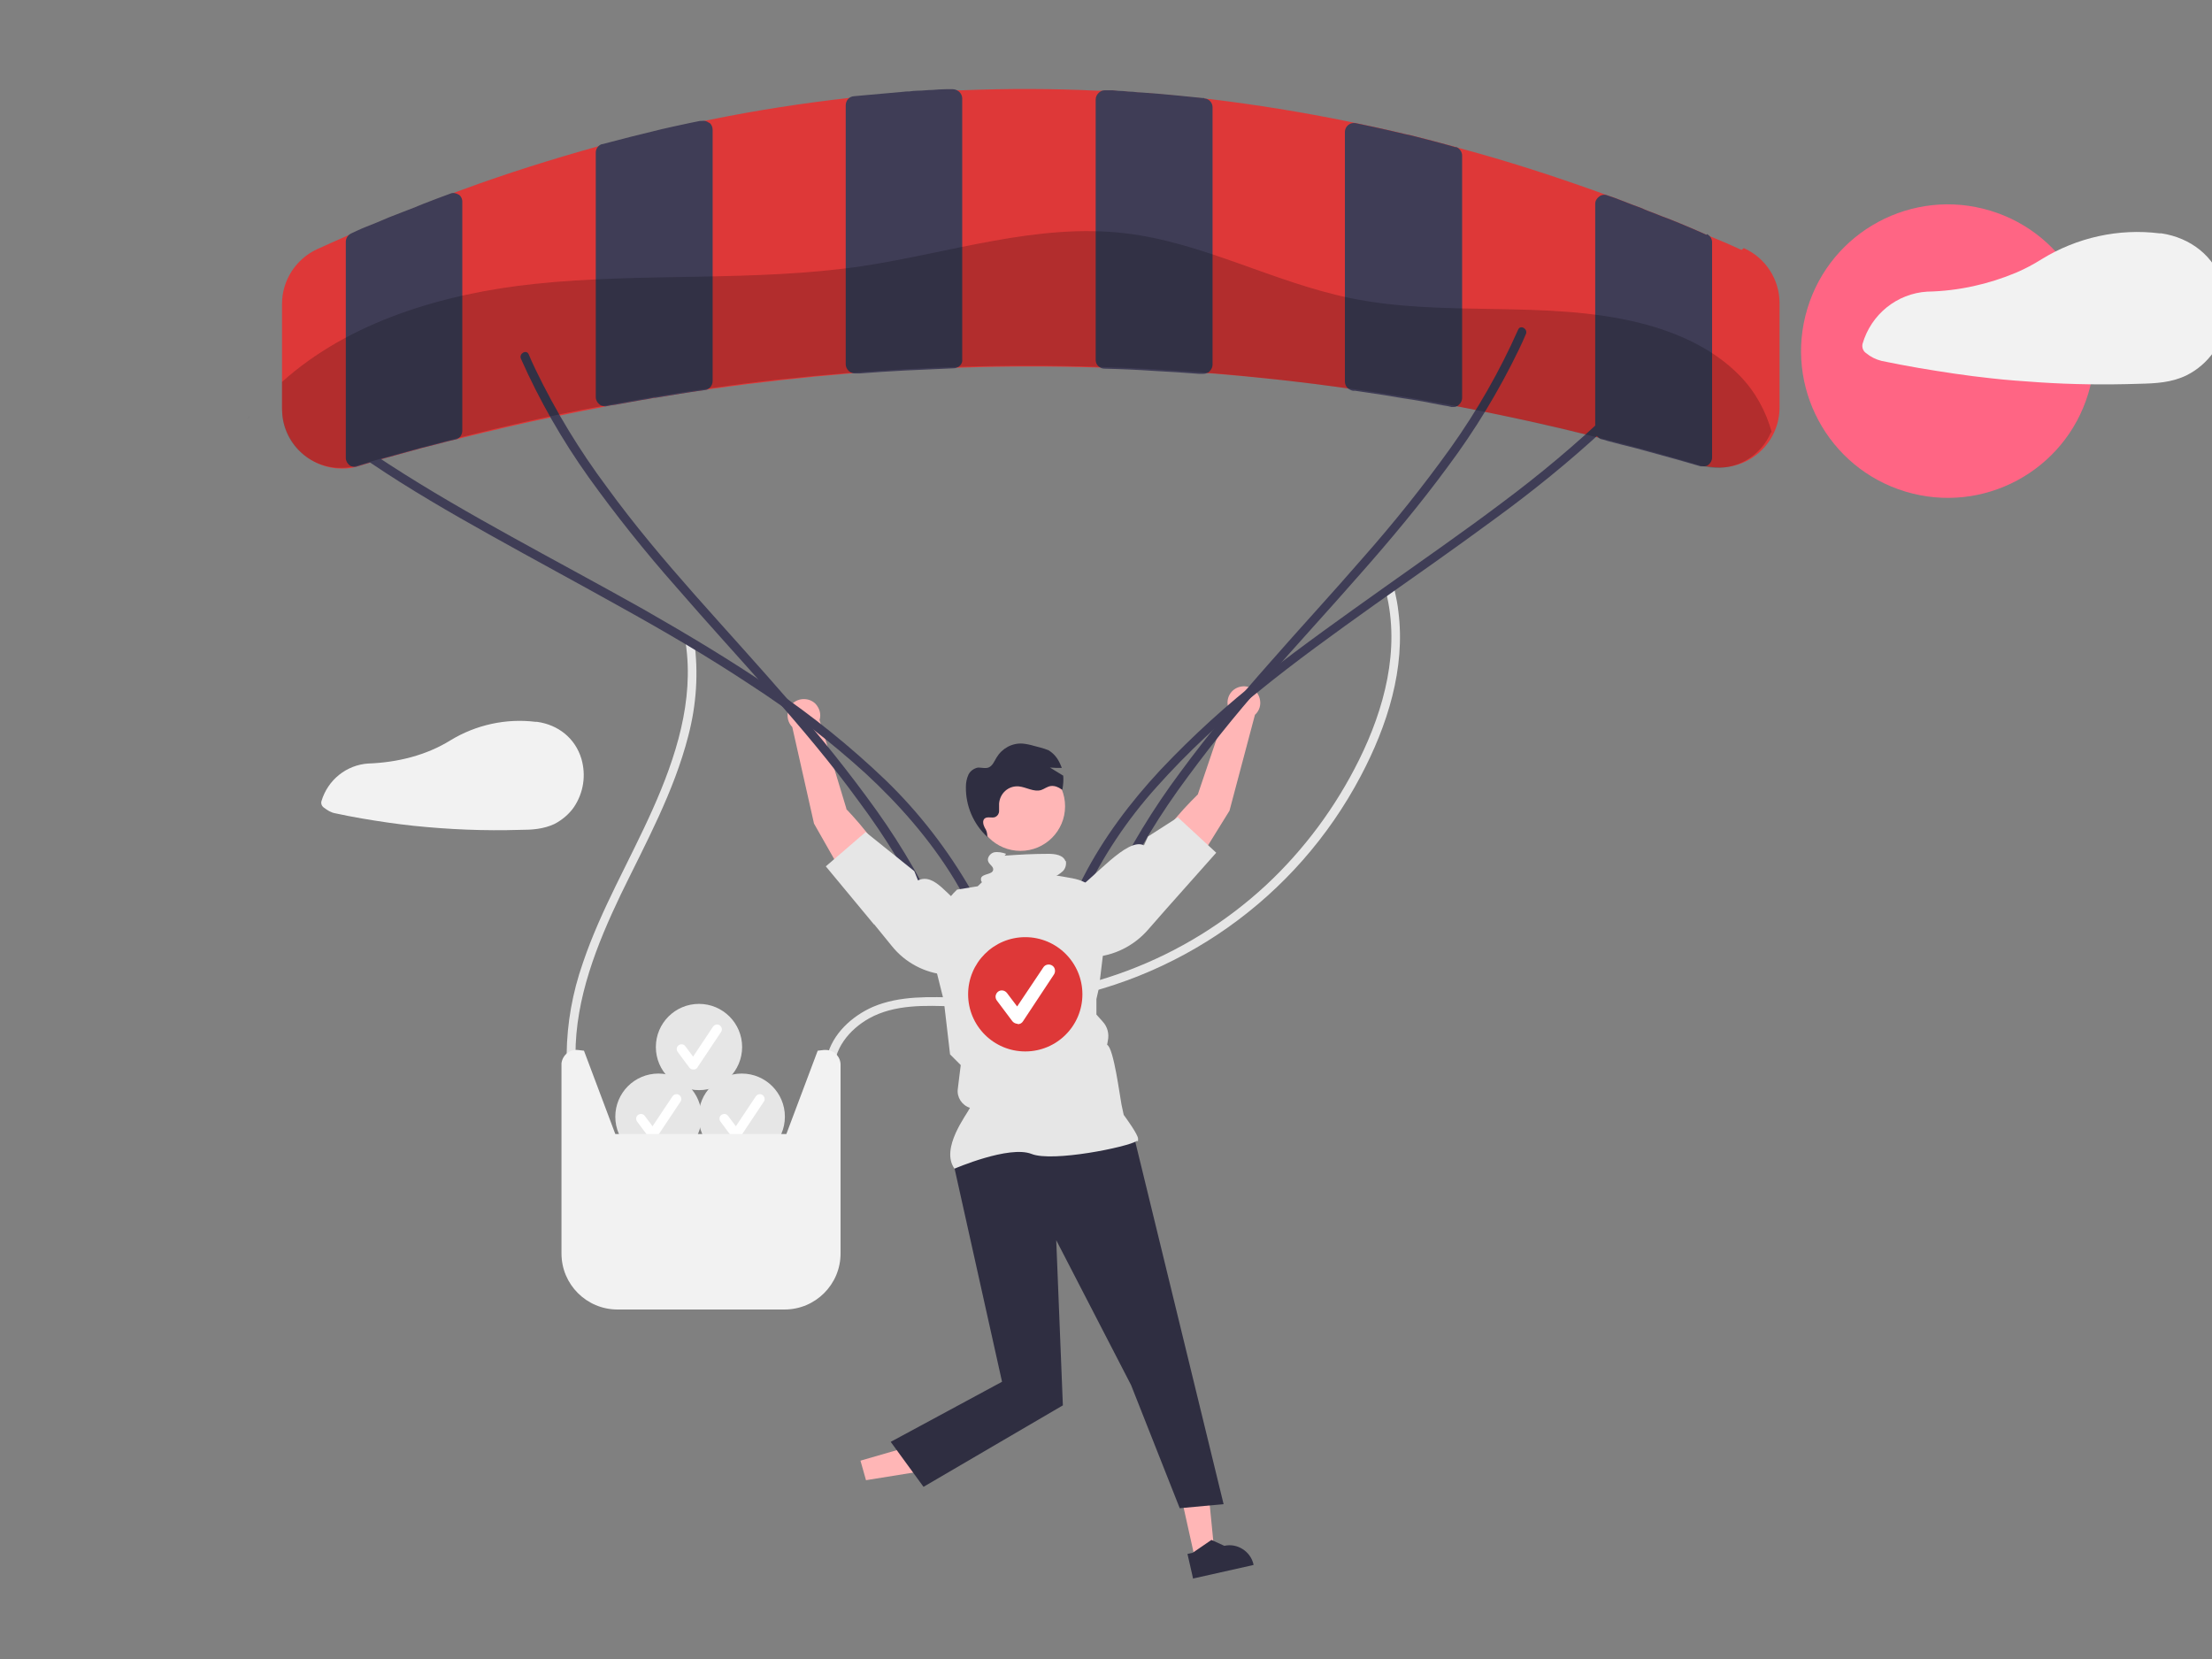 <?xml version="1.0" encoding="UTF-8"?>
<svg xmlns="http://www.w3.org/2000/svg" version="1.1" viewBox="0 0 600 450">
  <rect x="0" y="0" width="600" height="450" fill="#808080" stroke="none"/>
  <defs>
    <style>
      .cls-1 {
        fill: #2f2e41;
      }

      .cls-2 {
        fill: #fff;
      }

      .cls-3 {
        fill: #ffb6b6;
      }

      .cls-4 {
        fill: #ff6584;
      }

      .cls-5 {
        opacity: .2;
      }

      .cls-6 {
        fill: #3f3d56;
      }

      .cls-7 {
        fill: #f2f2f2;
      }

      .cls-8 {
        fill: #de3838;
      }

      .cls-9 {
        fill: #e6e6e6;
      }
    </style>
  </defs>
  <!-- Generator: Adobe Illustrator 28.7.3, SVG Export Plug-In . SVG Version: 1.2.0 Build 164)  -->
  <g>
    <g id="_レイヤー_1" data-name="レイヤー_1">
      <path class="cls-3" d="M229.5,219.4s11.2,11.5,12.2,18.1l-9.7,5.6-11.2-19.7-5.9-26.2c-1.7-1.7-1.7-4.6,0-6.3,1.7-1.7,4.6-1.7,6.3,0,1.1,1.2,1.6,2.8,1.1,4.4l7.3,24.1Z"/>
      <path class="cls-3" d="M333.1,191.7c-.6-2.4.8-4.8,3.2-5.4s4.8.8,5.4,3.2c.4,1.6,0,3.2-1.3,4.4l-6.9,26-11.9,19.2-9.5-6c1.2-6.5,12.8-17.6,12.8-17.6l8.1-23.9Z"/>
      <path class="cls-9" d="M156.1,286c0-15.3,5.8-29.8,12.3-43.4,6.8-14,14.4-27.8,18.3-43,2.2-8.4,2.8-17.1,1.6-25.7-.2-1.5-2.6-.9-2.3.6,2.3,15.6-2.7,31-9,45.1-6.2,13.9-14,27.1-18.9,41.6-2.8,8-4.3,16.3-4.4,24.8,0,.7.6,1.2,1.2,1.2.6,0,1.1-.5,1.2-1.2h0Z"/>
      <path class="cls-9" d="M226.3,291.2c-.5-6.5,4.1-12,9.5-15,6.9-3.8,15.2-3.5,22.9-3.2,7.8.3,15.7,0,23.4-1.1,37.2-5.4,69.5-28.2,87-61.4,7.2-13.6,12.2-29.2,10.2-44.7-.2-1.9-.6-3.8-1-5.6-.4-1.5-2.7-.9-2.3.6,3.8,15.4-.5,31.5-7.4,45.4-6.3,12.7-14.8,24.2-25.2,33.9-10.9,10.1-23.7,18-37.6,23.2-7.2,2.7-14.7,4.7-22.3,5.9-7.7,1.2-15.6,1.7-23.4,1.4-7.8-.2-16-.6-23.3,2.5-5.7,2.5-11,7.3-12.5,13.6-.3,1.5-.5,3-.3,4.5.1,1.5,2.5,1.6,2.4,0h0Z"/>
      <path class="cls-8" d="M472.4,67.8c-2.8-1.3-5.6-2.5-8.3-3.6-.4-.2-.8-.3-1.2-.5h0c-2.4-1.1-4.8-2.1-7.2-3.1-1.7-.7-3.4-1.4-5.1-2-.7-.3-1.3-.5-2-.8-1.1-.4-2.2-.8-3.2-1.3-.9-.3-1.8-.7-2.7-1-1-.4-2-.8-3.1-1.2-1.2-.5-2.4-.9-3.6-1.3,0,0,0,0,0,0-.9-.3-1.8-.7-2.7-1-12.3-4.4-24.7-8.4-37-11.7-.4-.1-.9-.2-1.3-.4-.8-.2-1.5-.4-2.3-.6-1.4-.4-2.7-.7-4.1-1.1-1.3-.3-2.6-.7-3.9-1-1.1-.3-2.3-.6-3.4-.8-1.1-.3-2.2-.5-3.4-.8-3.4-.8-6.7-1.5-10.1-2.2,0,0,0,0,0,0-.8-.2-1.6-.3-2.4-.5-12.2-2.5-24.7-4.5-37-6-.6,0-1.2-.1-1.8-.2h0c-.1,0-.2,0-.3,0-1-.1-2-.2-3-.3-1.3-.1-2.7-.3-4-.4-3.2-.3-6.3-.6-9.5-.8-.8,0-1.6-.1-2.4-.2-.9,0-1.8-.1-2.7-.2-.9,0-1.9-.1-2.8-.2-.4,0-.7,0-1,0-.4,0-.9,0-1.3,0-.7,0-1.3,0-2,0-12.3-.6-24.7-.6-36.9-.1-.7,0-1.4,0-2,0h0c-.5,0-1,0-1.5,0-.2,0-.4,0-.5,0-1.2,0-2.4.1-3.6.2-1.3,0-2.6.2-3.9.2-.8,0-1.6.1-2.4.2-.5,0-1.1,0-1.6.1-3.4.3-6.7.6-10.1.9-1.1.1-2.2.2-3.3.3-.6,0-1.2.1-1.8.2-12.3,1.4-24.7,3.3-37,5.8-.8.2-1.6.3-2.4.5,0,0,0,0,0,0-.1,0-.2,0-.4,0-.8.2-1.7.3-2.5.5-.9.2-1.8.4-2.8.6-.8.2-1.5.3-2.3.5-1.8.4-3.6.8-5.5,1.3-3.7.9-7.4,1.8-11.1,2.8-.8.2-1.7.5-2.5.7,0,0,0,0,0,0-.4.1-.9.2-1.3.4-12.2,3.4-24.7,7.3-36.9,11.8-.9.3-1.8.7-2.7,1,0,0,0,0,0,0-2.4.9-4.9,1.8-7.4,2.8-.9.4-1.8.7-2.7,1.1-.9.3-1.7.7-2.6,1-.8.3-1.5.6-2.3.9-.6.2-1.2.5-1.8.7-2.1.9-4.2,1.8-6.3,2.6-1.3.5-2.5,1.1-3.8,1.7-.4.2-.8.4-1.2.5-3,1.3-5.8,2.6-8.5,3.8-5.8,2.7-9.5,8.5-9.5,14.8v28.4c0,9,7.3,16.3,16.3,16.3,1.6,0,3.1-.2,4.6-.7,1.2-.4,2.4-.7,3.6-1.1,1-.3,2-.6,3-.9,1.1-.3,2.2-.6,3.3-.9,2.5-.7,5.1-1.4,7.6-2.1,1.2-.3,2.4-.6,3.6-.9,1.9-.5,3.7-1,5.6-1.4.5-.1,1-.3,1.5-.4,8.1-2,16.2-3.9,24.3-5.6.8-.2,1.7-.3,2.5-.5,3.4-.7,6.8-1.4,10.1-2l2.4-.5h0c.8-.2,1.6-.3,2.4-.4,2.2-.4,4.4-.8,6.7-1.2,1.3-.2,2.6-.4,3.9-.7.1,0,.3,0,.4,0,2.2-.4,4.5-.7,6.7-1.1,1.5-.2,3-.5,4.6-.7,1.3-.2,2.6-.4,3.9-.6,12.3-1.7,24.7-3.1,36.9-4.1,1.1,0,2.1-.2,3.2-.2,4.1-.3,8.2-.6,12.3-.8,5.1-.3,10.2-.5,15.3-.6,12.2-.4,24.7-.4,36.9,0,5.1.2,10.2.4,15.3.6,4.1.2,8.3.5,12.3.8,1.1,0,2.1.2,3.2.2,12.2,1,24.6,2.3,36.9,4.1.6,0,1.2.2,1.8.2.2,0,.4,0,.6,0,.9.1,1.8.3,2.7.4,3.4.5,6.7,1,10.1,1.6.9.1,1.7.3,2.6.4,1.8.3,3.7.6,5.5,1,1.1.2,2.1.4,3.2.6.7.1,1.3.2,2,.4.8.2,1.6.3,2.4.5,1.3.2,2.7.5,4,.8.8.2,1.7.3,2.5.5,9,1.8,18.1,3.8,27.2,6.1.9.2,1.9.5,2.8.7.1,0,.2,0,.4,0,1,.2,1.9.5,2.9.7,1.4.4,2.8.7,4.2,1.1,1.2.3,2.4.6,3.6.9,3.7,1,7.3,2,10.9,3,2.2.6,4.4,1.3,6.6,1.9h0c.9.3,1.8.4,2.7.5.6,0,1.3.1,1.9.1,9,0,16.3-7.3,16.3-16.3v-28.3c0-6.4-3.8-12.3-9.7-14.9Z"/>
      <path class="cls-6" d="M124.4,52.8c-.6-.4-1.5-.6-2.2-.3,0,0,0,0,0,0-2.4.9-4.9,1.8-7.4,2.8-.9.4-1.8.7-2.7,1.1-.9.3-1.7.7-2.6,1-.8.3-1.5.6-2.3.9-.6.2-1.2.5-1.8.7-2.1.9-4.2,1.8-6.3,2.6-1.3.5-2.5,1.1-3.8,1.7-.9.4-1.5,1.3-1.5,2.3v58.6c0,.8.4,1.5,1,2,.2.1.4.3.6.3.5.2,1,.2,1.5,0l3.6-1.1c1-.3,2-.6,3-.9,1.1-.3,2.2-.6,3.3-.9,2.5-.7,5.1-1.4,7.6-2.1,1.2-.3,2.4-.6,3.6-.9,1.9-.5,3.7-1,5.6-1.4.5-.1.9-.4,1.2-.7h0c.4-.5.6-1.1.6-1.7v-62.1c0-.8-.4-1.6-1.1-2Z"/>
      <path class="cls-6" d="M192.3,33.3c-.6-.5-1.3-.6-2-.5,0,0,0,0,0,0-.1,0-.2,0-.4,0-.8.2-1.7.3-2.5.5-.9.2-1.8.4-2.8.6-.8.2-1.5.3-2.3.5-1.8.4-3.6.8-5.5,1.3-3.7.9-7.4,1.8-11.1,2.8-.8.2-1.6.4-2.3.6,0,0-.1,0-.2,0,0,0,0,0,0,0-1,.4-1.6,1.3-1.6,2.3v66.3c0,.7.3,1.4.9,1.9.2.2.4.3.6.4.3.1.6.2.9.2.1,0,.3,0,.4,0h0c.8-.2,1.6-.3,2.4-.4,2.2-.4,4.4-.8,6.7-1.2,1.3-.2,2.6-.4,3.9-.7.1,0,.3,0,.4,0,2.2-.4,4.5-.7,6.7-1.1,1.5-.2,3-.5,4.6-.7.7-.1,1.4-.2,2.1-.3.5,0,.9-.3,1.3-.6.5-.5.8-1.1.8-1.9V35.2c0-.7-.3-1.5-.9-1.9Z"/>
      <path class="cls-6" d="M260.2,24.9c-.5-.4-1.1-.7-1.7-.7h-.1c-.5,0-.9,0-1.4,0-.2,0-.4,0-.5,0-1.2,0-2.4.1-3.6.2-1.3,0-2.6.2-3.9.2-.8,0-1.6.1-2.4.2-.5,0-1.1,0-1.6.1-3.4.3-6.7.6-10.1.9-1.1.1-2.2.2-3.3.3-1.3.1-2.2,1.2-2.2,2.5v70.2c0,.7.3,1.3.8,1.8.2.1.3.3.5.4.4.2.8.3,1.2.3,0,0,.1,0,.2,0,.3,0,.6,0,1,0,4.1-.3,8.2-.6,12.3-.8,4.5-.2,8.9-.4,13.3-.6.5,0,.9-.2,1.3-.4.7-.5,1.1-1.2,1-2V26.7c0-.7-.3-1.3-.8-1.8Z"/>
      <path class="cls-6" d="M326.6,26.6h0c-.1,0-.2,0-.3,0-1-.1-2-.2-3-.3-1.3-.1-2.7-.3-4-.4-3.2-.3-6.3-.6-9.5-.8-.8,0-1.6-.1-2.4-.2-.9,0-1.8-.1-2.7-.2-.9,0-1.9-.1-2.8-.2-.4,0-.7,0-1,0-.4,0-.7,0-1.1,0,0,0-.1,0-.2,0-.6,0-1.2.3-1.6.7-.5.5-.8,1.1-.8,1.8v70.6c0,.8.4,1.6,1.1,2,.4.3.9.4,1.3.4,4.4.1,8.9.3,13.3.6,4.1.2,8.3.5,12.3.8.3,0,.6,0,1,0,0,0,.1,0,.2,0,.4,0,.8-.1,1.2-.3.2,0,.3-.2.5-.4.5-.5.8-1.1.8-1.8V29.1c0-1.2-.9-2.3-2.2-2.4Z"/>
      <path class="cls-6" d="M394.9,39.9c0,0-.1,0-.2,0-.7-.2-1.4-.4-2.1-.6-1.4-.4-2.7-.7-4.1-1.1-1.3-.3-2.6-.7-3.9-1-1.1-.3-2.3-.6-3.4-.8-1.1-.3-2.2-.5-3.4-.8-3.4-.8-6.7-1.5-10.1-2.2,0,0,0,0,0,0-.7-.1-1.4,0-2,.5-.6.5-.9,1.2-.9,1.9v67.7c0,.7.3,1.4.9,1.9.4.3.8.5,1.3.6.2,0,.4,0,.6,0,.9.1,1.8.3,2.7.4,3.4.5,6.7,1,10.1,1.6.9.1,1.7.3,2.6.4,1.8.3,3.7.6,5.5,1,1.1.2,2.1.4,3.2.6.7.1,1.3.2,2,.4.2,0,.3,0,.5,0,.3,0,.6,0,.9-.2.2,0,.4-.2.6-.4.6-.5.9-1.2.9-1.9V42.2c0-1-.7-2-1.6-2.3Z"/>
      <path class="cls-6" d="M462.9,63.7h0c-2.4-1.1-4.8-2.1-7.2-3.1-1.7-.7-3.4-1.4-5.1-2-.7-.3-1.3-.5-2-.8-1.1-.4-2.2-.8-3.2-1.3-.9-.3-1.8-.7-2.7-1-1-.4-2-.8-3.1-1.2-1.2-.5-2.4-.9-3.6-1.3,0,0,0,0,0,0-.7-.3-1.6-.2-2.2.3-.7.5-1.1,1.2-1.1,2v61.6c0,.5.2,1,.5,1.4,0,0,.1.2.2.2h0c.3.4.7.6,1.2.7.5.1.9.2,1.4.4,1.4.4,2.8.7,4.2,1.1,1.2.3,2.4.6,3.6.9,3.7,1,7.3,2,10.9,3,2.2.6,4.4,1.3,6.6,1.9h0c.2,0,.5,0,.7,0,.3,0,.5,0,.8-.1.2,0,.4-.2.6-.3.6-.5,1-1.2,1-2v-58.4c0-1-.6-1.8-1.4-2.2Z"/>
      <path class="cls-6" d="M100.6,125.6c10.5,7.1,21.4,13.4,32.5,19.6,11.8,6.6,23.7,13,35.5,19.6,11.9,6.6,23.7,13.5,35,21,11,7.1,21.5,15.2,31.2,24,9.2,8.5,17.6,18.1,24.1,28.8.8,1.3,1.5,2.6,2.3,3.9.8,1.4,2.8.1,2.1-1.2-6.3-10.9-14-20.9-23.1-29.7-9.5-9.1-19.8-17.4-30.7-24.8-11.3-7.7-23-14.7-34.9-21.5-11.9-6.7-23.9-13.1-35.8-19.7-11.2-6.2-22.4-12.6-33.2-19.6-1.3-.8-2.5-1.7-3.8-2.5-1.3-.9-2.5,1.2-1.2,2.1h0Z"/>
      <path class="cls-6" d="M141.3,97.3c5,11.3,11.2,22.1,18.4,32.2,7.4,10.3,15.3,20.2,23.7,29.7,8.4,9.7,17,19.1,25.5,28.7,8.4,9.5,16.6,19.2,24,29.4,7.4,9.9,13.9,20.6,19.3,31.8.7,1.4,1.3,2.8,1.9,4.2.6,1.4,2.7.2,2.1-1.2-5-11.3-11.2-22.1-18.4-32.2-7.4-10.3-15.3-20.2-23.7-29.7-8.4-9.7-17-19.1-25.5-28.7-8.4-9.5-16.6-19.2-24-29.4-7.4-9.9-13.9-20.6-19.3-31.8-.7-1.4-1.3-2.8-1.9-4.2-.6-1.4-2.7-.2-2.1,1.2h0Z"/>
      <path class="cls-6" d="M436.7,111.7c-9.2,8.8-19,17-29.2,24.6-10.6,8-21.6,15.6-32.4,23.3-10.8,7.7-21.7,15.4-32.1,23.6-10.1,7.8-19.5,16.4-28.2,25.6-8.2,8.8-15.5,18.5-21,29.2-.7,1.3-1.3,2.6-1.9,3.9-.6,1.4,1.4,2.6,2.1,1.2,5.1-10.8,11.7-20.7,19.7-29.6,8.4-9.4,17.6-18,27.5-25.8,10.2-8.3,20.9-16,31.7-23.7,10.9-7.7,21.8-15.3,32.5-23.2,10.3-7.5,20.3-15.6,29.7-24.3,1.1-1,2.2-2.1,3.3-3.1,1.1-1.1-.6-2.8-1.7-1.7h0Z"/>
      <path class="cls-6" d="M411.8,89.4c-5,11.3-11.2,22.1-18.4,32.2-7.4,10.3-15.3,20.2-23.7,29.7-8.4,9.7-17.1,19.1-25.5,28.7-8.4,9.5-16.5,19.2-24,29.4-7.4,9.9-13.9,20.6-19.3,31.8-.7,1.4-1.3,2.8-1.9,4.2-.6,1.4,1.5,2.6,2.1,1.2,5-11.3,11.2-22.1,18.4-32.2,7.4-10.3,15.3-20.2,23.7-29.7,8.4-9.7,17.1-19.1,25.5-28.7,8.4-9.5,16.5-19.2,24-29.4,7.4-9.9,13.9-20.6,19.3-31.8.7-1.4,1.3-2.8,1.9-4.2.6-1.4-1.5-2.6-2.1-1.2h0Z"/>
      <polygon class="cls-3" points="233.4 396.2 234.9 401.5 256 398.1 253.8 390.3 233.4 396.2"/>
      <polygon class="cls-3" points="324 422.2 329.4 421 327.3 399.7 319.4 401.5 324 422.2"/>
      <path class="cls-1" d="M323.5,428.2l16.5-3.7v-.2c-.8-3.5-4.4-5.8-7.9-5h0s-3.5-1.6-3.5-1.6l-5.1,3.5-1.4.3,1.5,6.6Z"/>
      <path class="cls-1" d="M307.6,308.3l24.3,99.7-11.9,1.1-13.2-33.4-20.3-39.3,1.8,44.8-37.8,22.1-8.9-12.2,30.2-16.3-13.2-59.3,3.5-7.3h45.4Z"/>
      <path class="cls-9" d="M258.9,317c-3.9-5.5,3.3-14.6,4.2-16.5h0c-2.2-.7-3.6-2.9-3.3-5.1l.4-3.3.4-3.2-2.9-2.9h0c0,0-1.7-14.6-1.7-14.6l-2.4-9.6c-1.8-7.4.4-15.2,6-20.5l5.6-.9,6.8-6.5h10.9l3.7,3.6c7,1.2,8.2.8,14.2,8l-2.7,22.4-.7,3.1v4.2s1.7,1.9,1.7,1.9c1.3,1.4,1.8,3.3,1.4,5.2l-.2,1.1h0c1.8.8,3.5,14.3,3.9,16.2l.6,2.8c.5.7,3.9,5.3,3.9,6.5s-.1.4-.4.6c-2.3,1.6-22.8,5.8-28.5,3.5-6.1-2.4-20.9,4-20.9,4Z"/>
      <path class="cls-9" d="M237.1,250.7l4.8,5.9c3.6,4.5,8.9,7.3,14.6,7.8h0c3.6.3,7.1-1.4,8.9-4.5h0c2.6-4.2,1.4-9.8-2.6-12.6-5.9-4.2-9.2-10.6-13.8-8.5l-1-2.5-13.2-10.6-10.8,9.3,13.1,15.8Z"/>
      <path class="cls-9" d="M329.9,231.3l-10.4-9.6-8.1,5.2-1.1,2.4c-4.6-2.3-13.5,9-19.6,13-4.2,2.7-5.5,8.2-3.1,12.5h0c1.8,3.1,5.2,5,8.8,4.8h0c5.7-.3,11.1-3,14.9-7.3l5-5.7,13.6-15.3Z"/>
      <circle class="cls-3" cx="276.8" cy="218.7" r="12.1"/>
      <path class="cls-1" d="M268,227.2c-.1,0-.2-.2-.3-.3,0,0,0,0,0,0l.3.3Z"/>
      <path class="cls-1" d="M288.1,214.2c0,0-.1,0-.2-.1-.8-.6-1.8-1-2.8-.9-1,.1-1.8.8-2.7,1.1-2,.6-4-.8-6.1-1h0c-2.8-.2-5.1,1.9-5.3,4.7,0,0,0,0,0,0,0,.7,0,1.3,0,2,0,.7-.4,1.3-1,1.6-.9.4-2.1-.2-2.9.4-.7.6-.4,1.7,0,2.5.5.7.7,1.5.7,2.3,0,0,0,.1,0,.2-3.8-3.5-5.9-8.5-5.8-13.6,0-1.1.2-2.2.7-3.3.5-1,1.5-1.7,2.6-1.9,1,0,1.9.3,2.8,0,1.1-.4,1.6-1.7,2.2-2.7,1.5-2.5,4.2-4,7.1-3.8,1,.1,2,.3,3,.6l1.9.5c.7.2,1.4.4,2.1.7,1,.6,1.8,1.4,2.4,2.3.5.8.9,1.6,1.2,2.5-1.1,0-2.1,0-3.2-.1,1.2.7,2.4,1.5,3.6,2.2.1,1.2,0,2.4-.2,3.6Z"/>
      <circle class="cls-4" cx="528.7" cy="95.4" r="39.8" transform="translate(284.2 573.8) rotate(-73.2)"/>
      <path class="cls-7" d="M603,77.2c-2.3-7.7-8.8-12.7-16.7-13.9,0,0-.2,0-.2,0-.1,0-.2,0-.3,0-11.1-1.4-22.4,1.1-32,7-2.2,1.4-4.5,2.6-6.8,3.6-7.6,3.2-15.7,5-24,5.2,0,0-.1,0-.2,0-8.3.5-15.3,6.2-17.6,14.2-.2,1,.2,2,1,2.5,1.2,1,2.6,1.7,4.2,2.1,3.3.7,6.6,1.3,10,1.9,6.5,1.1,13,2.1,19.6,2.8,4.3.5,8.7.8,13.1,1.1,9,.6,18,.7,27.1.4,4.5-.1,8.8-.3,12.9-2.3,3-1.5,5.5-3.7,7.4-6.4,3.5-5.3,4.5-12,2.7-18.1Z"/>
      <path class="cls-7" d="M157.7,205.8c-1.7-5.6-6.3-9.2-12-10,0,0-.1,0-.2,0,0,0-.2,0-.2,0-8-1-16.2.8-23.1,5-6.6,4.1-14.4,6-22.2,6.3,0,0,0,0-.1,0-6,.4-11,4.5-12.7,10.2-.2.7.1,1.4.7,1.8.9.7,1.9,1.3,3,1.5,2.4.5,4.8,1,7.2,1.4,4.7.8,9.4,1.5,14.1,2,9.6,1,19.3,1.4,28.9,1.1,3.2,0,6.3-.2,9.3-1.6,2.1-1.1,4-2.7,5.3-4.6,2.6-3.9,3.3-8.6,2-13.1Z"/>
      <g class="cls-5">
        <path d="M67,113.8c.2-.3.5-.6.7-.9h0c0-.1-.7.9-.7.9Z"/>
        <path d="M480.4,117.2c-2.7,6.5-9.5,10.5-16.5,9.6-.9-.1-1.8-.3-2.6-.5-9.4-2.8-18.8-5.4-28.2-7.7-12.3-3.1-24.6-5.8-36.9-8.2-10.3-2-20.6-3.7-30.9-5.1-12.3-1.7-24.6-3.1-36.9-4.1-10.3-.8-20.6-1.4-30.9-1.7-12.3-.4-24.6-.4-36.9,0-10.3.3-20.6.9-30.9,1.7-12.3,1-24.6,2.3-36.9,4.1-10.3,1.4-20.6,3.2-30.9,5.1-12.3,2.3-24.6,5.1-36.9,8.2-9.4,2.4-18.8,4.9-28.2,7.7-.9.3-1.7.4-2.6.5-8.7,1-16.6-5.2-17.6-13.9,0-.6-.1-1.2-.1-1.9v-7.4c18.2-16.4,43.9-24,68.6-26.6,29.5-3.1,59.4-.5,88.7-4.8,23.9-3.6,47.6-11.8,71.6-8.9,20.9,2.5,39.9,13.2,60.6,17.5,25.9,5.4,53.1.4,78.8,6.8,10,2.5,19.9,6.9,27.1,14.3,4.2,4.3,7.1,9.6,8.7,15.4Z"/>
      </g>
      <circle class="cls-8" cx="278.1" cy="269.7" r="15.5"/>
      <path class="cls-2" d="M276,277.7c-.5,0-1.1-.3-1.4-.7l-4.2-5.6c-.6-.8-.4-1.8.3-2.4.8-.6,1.8-.4,2.4.3l2.8,3.7,7.1-10.6c.5-.8,1.6-1,2.4-.5.8.5,1,1.6.5,2.4,0,0,0,0,0,0l-8.4,12.7c-.3.5-.8.8-1.4.8h0Z"/>
      <circle class="cls-9" cx="178.6" cy="302.9" r="11.7"/>
      <path class="cls-2" d="M177,309c-.4,0-.8-.2-1-.5l-3.2-4.3c-.4-.6-.3-1.4.3-1.8.6-.4,1.4-.3,1.8.3l2.1,2.8,5.4-8.1c.4-.6,1.2-.8,1.8-.4.6.4.8,1.2.4,1.8,0,0,0,0,0,0l-6.4,9.6c-.2.4-.6.6-1,.6h0Z"/>
      <circle class="cls-9" cx="201.2" cy="302.9" r="11.7"/>
      <path class="cls-2" d="M199.6,309c-.4,0-.8-.2-1-.5l-3.2-4.3c-.4-.6-.3-1.4.3-1.8s1.4-.3,1.8.3l2.1,2.8,5.4-8.1c.4-.6,1.2-.8,1.8-.4.6.4.8,1.2.4,1.8,0,0,0,0,0,0l-6.4,9.6c-.2.4-.6.6-1,.6h0Z"/>
      <circle class="cls-9" cx="189.6" cy="284" r="11.7"/>
      <path class="cls-2" d="M188,290.1c-.4,0-.8-.2-1-.5l-3.2-4.3c-.4-.6-.3-1.4.3-1.8s1.4-.3,1.8.3l2.1,2.8,5.4-8.1c.4-.6,1.2-.8,1.8-.4.6.4.8,1.2.4,1.8l-6.4,9.6c-.2.4-.6.6-1,.6h0Z"/>
      <path class="cls-7" d="M223.5,284.8l-1.7.2-8.5,22.6h-46.4l-8.5-22.6-1.7-.2c-2.2-.2-4.1,1.4-4.4,3.6,0,.1,0,.3,0,.4v51.2c0,8.4,6.8,15.2,15.2,15.2h45.3c8.4,0,15.2-6.8,15.2-15.2h0v-51.2c0-2.2-1.8-4-4-4-.1,0-.3,0-.4,0Z"/>
      <path class="cls-9" d="M289,233.6c-.6-1.7-2.8-2-4.6-2-4,0-7.9.2-11.9.5l.4-.5c-1.1-.4-2.2-.6-3.3-.4-1.1.3-2,1.6-1.5,2.6.4.8,1.4,1.3,1.3,2.1-.1,1.4-2.9,1-3.3,2.3-.1.6.1,1.1.6,1.4.5.3,1,.5,1.6.5,5.9.9,11.9,0,17.4-2.2,1-.3,1.8-.9,2.6-1.6.7-.7,1-1.8.8-2.8Z"/>
    </g>
  </g>
</svg>